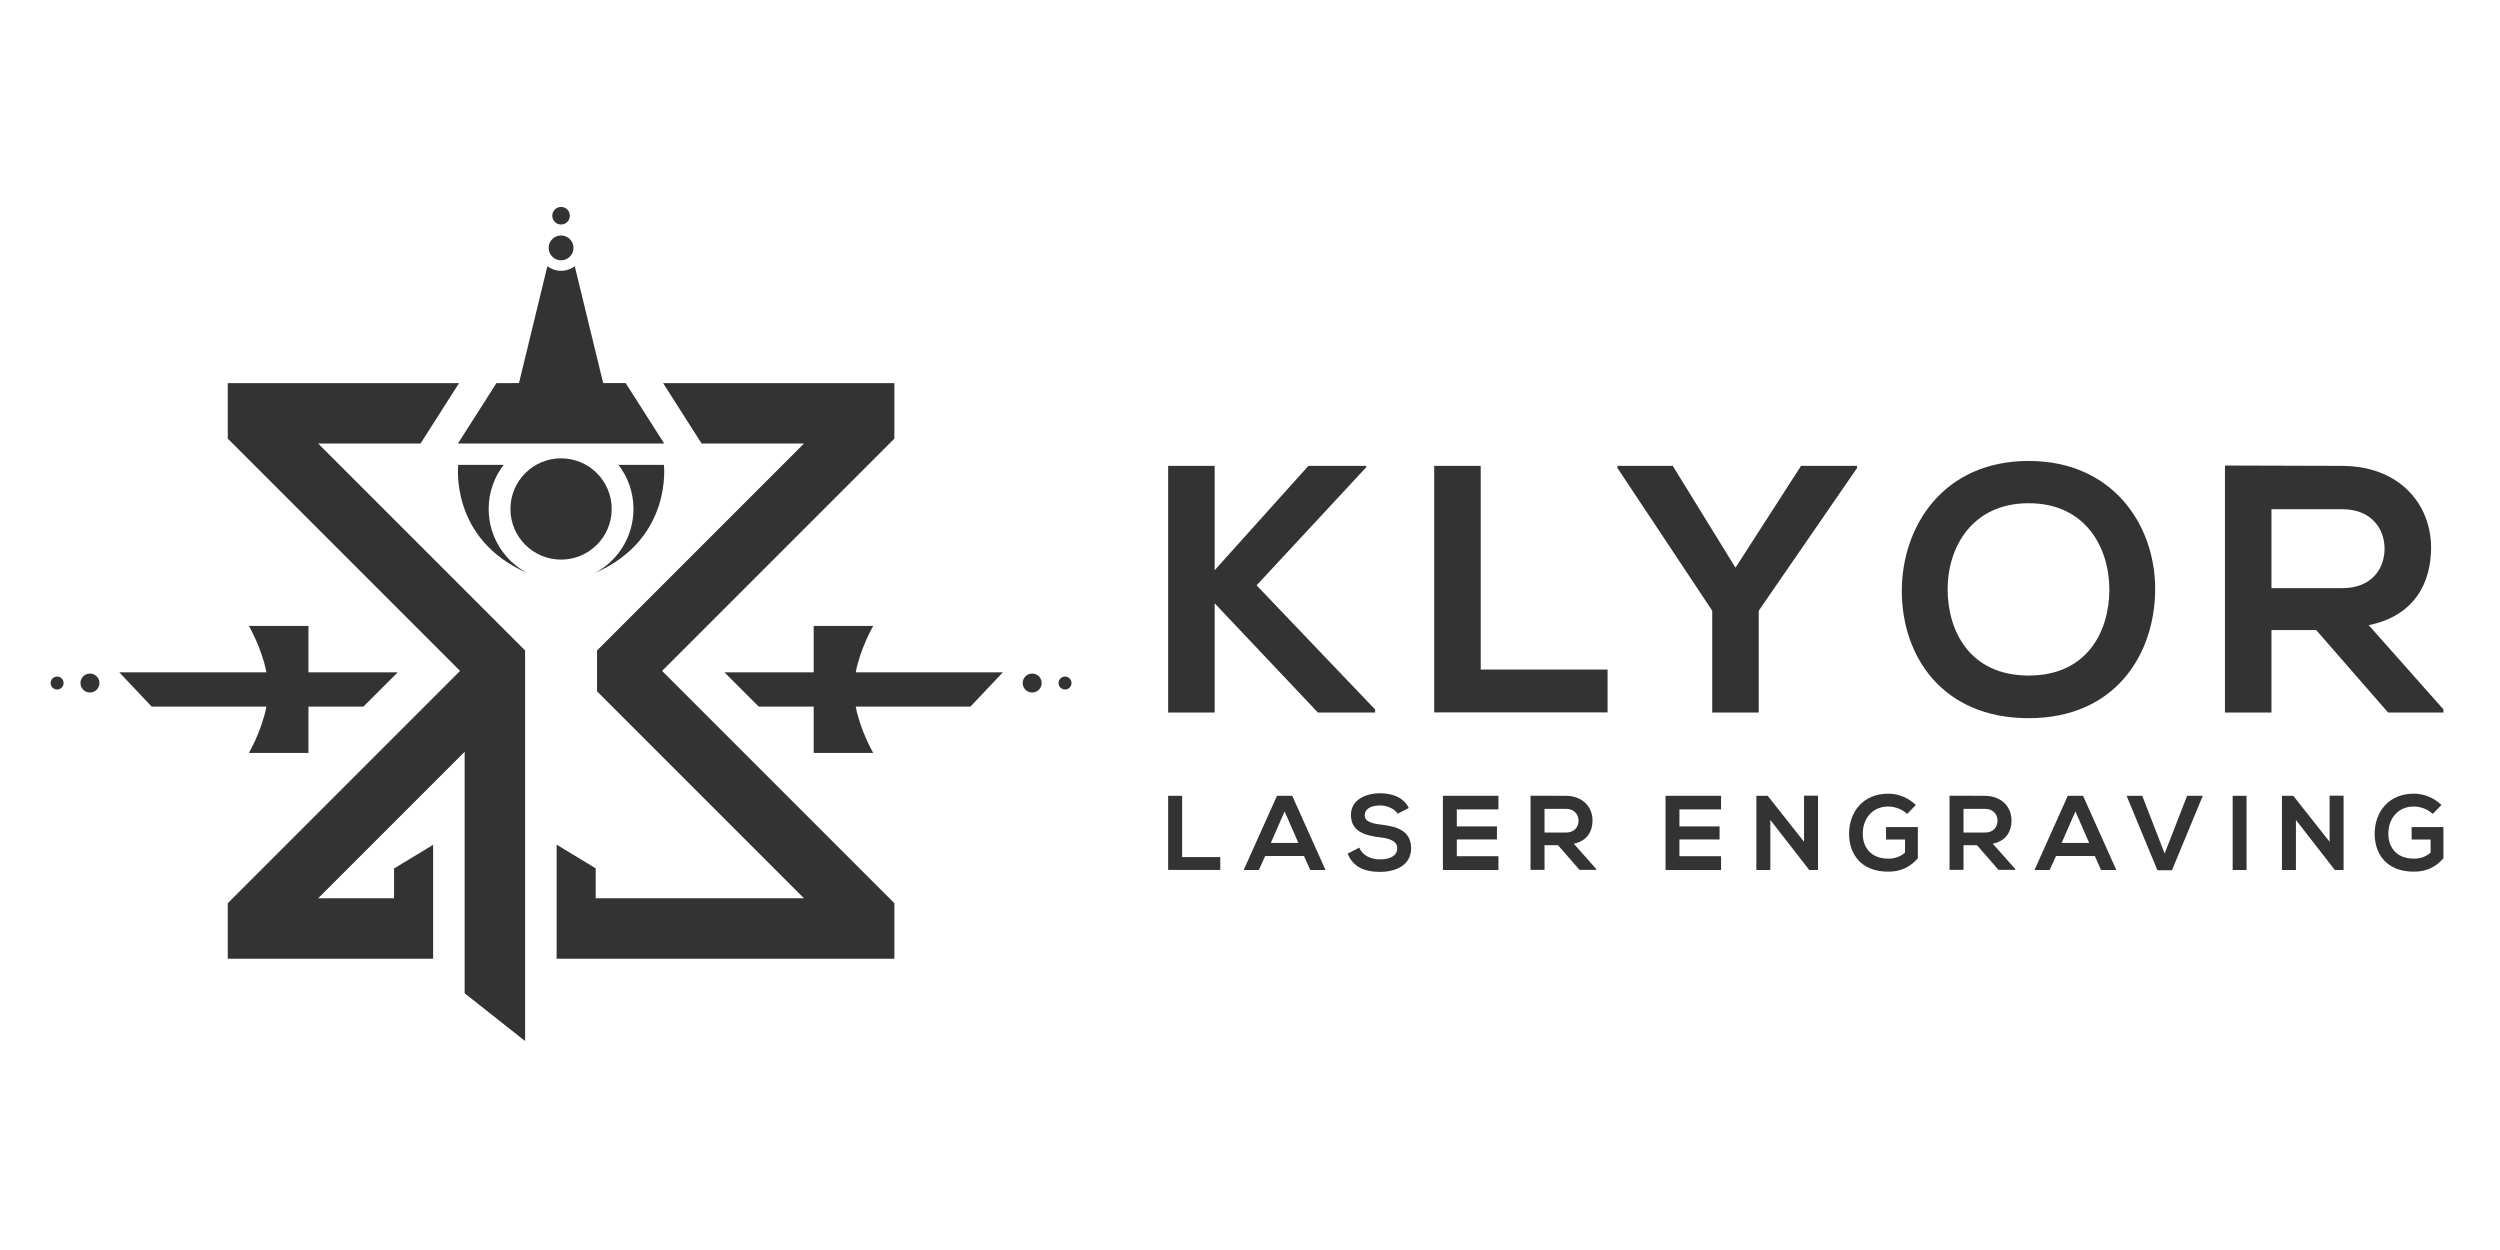 <svg version="1.0" preserveAspectRatio="xMidYMid meet" height="2000" viewBox="0 0 3000 1500" zoomAndPan="magnify" width="4000" xmlns:xlink="http://www.w3.org/1999/xlink" xmlns="http://www.w3.org/2000/svg"><defs><clipPath id="cedbc8dbf7"><path clip-rule="nonzero" d="M 60.75 811.863 L 76.375 811.863 L 76.375 827.43 L 60.75 827.43 Z M 60.75 811.863"></path></clipPath><clipPath id="95d5550d67"><path clip-rule="nonzero" d="M 68.535 811.863 C 64.234 811.863 60.75 815.348 60.75 819.648 C 60.75 823.949 64.234 827.43 68.535 827.43 C 72.836 827.43 76.316 823.945 76.316 819.645 C 76.316 815.344 72.828 811.863 68.535 811.863"></path></clipPath><clipPath id="1589ff7db2"><path clip-rule="nonzero" d="M 96.562 808.258 L 119.34 808.258 L 119.34 831.035 L 96.562 831.035 Z M 96.562 808.258"></path></clipPath><clipPath id="cf7a10ef01"><path clip-rule="nonzero" d="M 107.949 808.258 C 101.66 808.258 96.562 813.355 96.562 819.648 C 96.562 825.941 101.66 831.035 107.949 831.035 C 114.242 831.035 119.336 825.934 119.336 819.648 C 119.336 813.363 114.238 808.258 107.949 808.258"></path></clipPath><clipPath id="981a66ac4e"><path clip-rule="nonzero" d="M 1401.777 954.969 L 1418.559 954.969 L 1418.559 1028.461 L 1401.777 1028.461 Z M 1401.777 1028.461 L 1464.328 1028.461 L 1464.328 1043.969 L 1401.777 1043.969 Z M 1401.777 1028.461"></path></clipPath><clipPath id="42d13cbb19"><path clip-rule="nonzero" d="M 1492.441 954.969 L 1590.828 954.969 L 1590.828 1044 L 1492.441 1044 Z M 1492.441 954.969"></path></clipPath><clipPath id="be81b8c1ef"><path clip-rule="nonzero" d="M 1524.992 1011.547 L 1558.043 1011.547 L 1541.523 973.66 Z M 1518.254 1027.188 L 1510.625 1043.969 L 1492.441 1043.969 L 1532.371 954.969 L 1550.676 954.969 L 1590.598 1043.969 L 1572.289 1043.969 L 1564.793 1027.188 Z M 1518.254 1027.188"></path></clipPath><clipPath id="2ff16fe217"><path clip-rule="nonzero" d="M 1401.777 559.059 L 1651 559.059 L 1651 855.059 L 1401.777 855.059 Z M 1401.777 559.059"></path></clipPath><clipPath id="3ecfc7aedc"><path clip-rule="nonzero" d="M 1507.918 702.402 L 1650.422 851.676 L 1650.422 855.055 L 1581.496 855.055 L 1457.598 723.969 L 1457.598 855.055 L 1401.777 855.055 L 1401.777 559.059 L 1457.598 559.059 L 1457.598 684.227 L 1570.074 559.059 L 1639.422 559.059 L 1639.422 560.75 Z M 1507.918 702.402"></path></clipPath><clipPath id="877334124d"><path clip-rule="nonzero" d="M 1617.184 951.914 L 1693.344 951.914 L 1693.344 1046.52 L 1617.184 1046.52 Z M 1617.184 951.914"></path></clipPath><clipPath id="848139f204"><path clip-rule="nonzero" d="M 1656.09 966.535 C 1643.633 966.535 1637.652 971.75 1637.652 978.355 C 1637.652 986.117 1646.805 988.277 1657.484 989.543 C 1676.055 991.836 1693.344 996.676 1693.344 1017.902 C 1693.344 1037.734 1675.793 1046.254 1655.961 1046.254 C 1637.773 1046.254 1623.789 1040.656 1617.184 1024.379 L 1631.164 1017.133 C 1635.105 1026.934 1645.41 1031.258 1656.211 1031.258 C 1666.77 1031.258 1676.684 1027.57 1676.684 1017.91 C 1676.684 1009.516 1667.914 1006.09 1656.082 1004.816 C 1637.906 1002.645 1621.121 997.816 1621.121 977.852 C 1621.121 959.543 1639.176 952.035 1655.574 951.914 C 1669.438 951.914 1683.805 955.855 1690.543 969.586 L 1677.195 976.457 C 1674.145 971.375 1665.75 966.543 1656.09 966.543"></path></clipPath><clipPath id="1005d3c79c"><path clip-rule="nonzero" d="M 1731.496 954.969 L 1798.121 954.969 L 1798.121 971.242 L 1731.496 971.242 Z M 1731.496 971.242 L 1748.156 971.242 L 1748.156 991.715 L 1731.496 991.715 Z M 1731.496 991.715 L 1796.34 991.715 L 1796.34 1007.355 L 1731.496 1007.355 Z M 1731.496 1007.355 L 1748.156 1007.355 L 1748.156 1027.441 L 1731.496 1027.441 Z M 1731.496 1027.441 L 1798.121 1027.441 L 1798.121 1043.969 L 1731.496 1043.969 Z M 1731.496 1027.441"></path></clipPath><clipPath id="430fb8decd"><path clip-rule="nonzero" d="M 1836.652 954.84 L 1915.484 954.84 L 1915.484 1044 L 1836.652 1044 Z M 1836.652 954.84"></path></clipPath><clipPath id="df0b8322d5"><path clip-rule="nonzero" d="M 1853.438 999.082 L 1878.988 999.082 C 1889.668 999.082 1894.246 991.961 1894.246 984.836 C 1894.246 977.715 1889.535 970.602 1878.988 970.602 L 1853.438 970.602 Z M 1895.527 1043.973 L 1869.582 1014.219 L 1853.438 1014.219 L 1853.438 1043.973 L 1836.652 1043.973 L 1836.652 954.84 C 1850.77 954.84 1864.883 954.969 1878.996 954.969 C 1899.973 955.094 1911.035 969.074 1911.035 984.465 C 1911.035 996.668 1905.438 1009.004 1888.535 1012.43 L 1915.484 1042.82 L 1915.484 1043.965 Z M 1895.527 1043.973"></path></clipPath><clipPath id="356a3f945b"><path clip-rule="nonzero" d="M 1721.035 559.055 L 1776.859 559.055 L 1776.859 803.469 L 1721.035 803.469 Z M 1721.035 803.469 L 1929.086 803.469 L 1929.086 855 L 1721.035 855 Z M 1721.035 803.469"></path></clipPath><clipPath id="4addf2ae64"><path clip-rule="nonzero" d="M 1998.652 954.969 L 2065.277 954.969 L 2065.277 971.242 L 1998.652 971.242 Z M 1998.652 971.242 L 2015.312 971.242 L 2015.312 991.715 L 1998.652 991.715 Z M 1998.652 991.715 L 2063.5 991.715 L 2063.5 1007.355 L 1998.652 1007.355 Z M 1998.652 1007.355 L 2015.312 1007.355 L 2015.312 1027.441 L 1998.652 1027.441 Z M 1998.652 1027.441 L 2065.277 1027.441 L 2065.277 1043.969 L 1998.652 1043.969 Z M 1998.652 1027.441"></path></clipPath><clipPath id="979e90da16"><path clip-rule="nonzero" d="M 2107.625 954.84 L 2181.625 954.84 L 2181.625 1044.16 L 2107.625 1044.16 Z M 2107.625 954.84"></path></clipPath><clipPath id="4a1ee9acd7"><path clip-rule="nonzero" d="M 2181.625 954.84 L 2181.625 1043.965 L 2171.199 1043.965 L 2171.199 1044.094 L 2124.41 983.957 L 2124.41 1043.965 L 2107.625 1043.965 L 2107.625 954.973 L 2121.234 954.973 L 2164.844 1010.148 L 2164.844 954.84 Z M 2181.625 954.84"></path></clipPath><clipPath id="fb239a0cc8"><path clip-rule="nonzero" d="M 658.406 282.59 L 688.27 282.59 L 688.27 312.336 L 658.406 312.336 Z M 658.406 282.59"></path></clipPath><clipPath id="ed1d080e7a"><path clip-rule="nonzero" d="M 673.277 312.336 C 678.797 312.336 683.609 309.344 686.176 304.887 C 687.438 302.699 688.16 300.164 688.16 297.465 C 688.16 292.219 685.449 287.605 681.34 284.953 C 679.016 283.461 676.254 282.59 673.277 282.59 C 670.305 282.59 667.539 283.461 665.215 284.969 C 661.113 287.613 658.406 292.219 658.406 297.465 C 658.406 300.164 659.117 302.699 660.383 304.875 C 662.945 309.332 667.758 312.336 673.277 312.336"></path></clipPath><clipPath id="829405720e"><path clip-rule="nonzero" d="M 662.723 248.312 L 683.844 248.312 L 683.844 269.512 L 662.723 269.512 Z M 662.723 248.312"></path></clipPath><clipPath id="07a7552872"><path clip-rule="nonzero" d="M 669.188 268.609 C 670.449 269.133 671.824 269.434 673.277 269.434 C 674.73 269.434 676.105 269.141 677.367 268.609 C 681.176 267.012 683.84 263.25 683.84 258.863 C 683.84 253.043 679.109 248.312 673.277 248.312 C 667.457 248.312 662.723 253.043 662.723 258.863 C 662.723 263.25 665.395 267.012 669.188 268.609"></path></clipPath><clipPath id="ff47ffd9f7"><path clip-rule="nonzero" d="M 1940.922 559.059 L 2229 559.059 L 2229 855.938 L 1940.922 855.938 Z M 1940.922 559.059"></path></clipPath><clipPath id="ac9c3e3218"><path clip-rule="nonzero" d="M 2161.234 559.059 L 2228.469 559.059 L 2228.469 561.594 L 2110.484 732.852 L 2110.484 855.055 L 2054.672 855.055 L 2054.672 732.852 L 1940.922 561.594 L 1940.922 559.059 L 2007.312 559.059 L 2082.586 681.258 Z M 2161.234 559.059"></path></clipPath><clipPath id="8424482623"><path clip-rule="nonzero" d="M 2218.891 952.422 L 2301.41 952.422 L 2301.41 1046 L 2218.891 1046 Z M 2218.891 952.422"></path></clipPath><clipPath id="84d57de6b2"><path clip-rule="nonzero" d="M 2265.934 967.809 C 2246.855 967.809 2235.289 982.309 2235.289 1000.617 C 2235.289 1015.238 2243.805 1030.371 2265.934 1030.371 C 2272.926 1030.371 2279.027 1028.844 2286.02 1023.25 L 2286.02 1007.477 L 2263.266 1007.477 L 2263.266 992.473 L 2301.406 992.473 L 2301.406 1029.977 C 2292.637 1040.02 2281.574 1046.004 2265.934 1046.004 C 2232.488 1046.004 2218.891 1024.008 2218.891 1000.617 C 2218.891 975.559 2234.531 952.422 2265.934 952.422 C 2277.887 952.422 2289.836 957 2298.992 966.031 L 2288.566 976.711 C 2282.582 970.992 2273.691 967.809 2265.934 967.809"></path></clipPath><clipPath id="60b281aefd"><path clip-rule="nonzero" d="M 2339.434 954.84 L 2418.266 954.84 L 2418.266 1044 L 2339.434 1044 Z M 2339.434 954.84"></path></clipPath><clipPath id="f657aeb53e"><path clip-rule="nonzero" d="M 2356.215 999.082 L 2381.77 999.082 C 2392.449 999.082 2397.023 991.961 2397.023 984.836 C 2397.023 977.715 2392.316 970.602 2381.77 970.602 L 2356.215 970.602 Z M 2398.309 1043.973 L 2372.363 1014.219 L 2356.215 1014.219 L 2356.215 1043.973 L 2339.434 1043.973 L 2339.434 954.84 C 2353.547 954.84 2367.664 954.969 2381.777 954.969 C 2402.754 955.094 2413.816 969.074 2413.816 984.465 C 2413.816 996.668 2408.23 1009.004 2391.316 1012.43 L 2418.262 1042.82 L 2418.262 1043.965 Z M 2398.309 1043.973"></path></clipPath><clipPath id="18e5e9f294"><path clip-rule="nonzero" d="M 2441.418 954.969 L 2539.805 954.969 L 2539.805 1044 L 2441.418 1044 Z M 2441.418 954.969"></path></clipPath><clipPath id="9b9542387c"><path clip-rule="nonzero" d="M 2473.969 1011.547 L 2507.02 1011.547 L 2490.5 973.66 Z M 2467.23 1027.188 L 2459.602 1043.969 L 2441.418 1043.969 L 2481.336 954.969 L 2499.652 954.969 L 2539.574 1043.969 L 2521.266 1043.969 L 2513.758 1027.188 Z M 2467.23 1027.188"></path></clipPath><clipPath id="848bbc0f1e"><path clip-rule="nonzero" d="M 2282.172 553.137 L 2587 553.137 L 2587 861.824 L 2282.172 861.824 Z M 2282.172 553.137"></path></clipPath><clipPath id="a2cdc0a736"><path clip-rule="nonzero" d="M 2337.145 707.059 C 2337.145 756.113 2362.938 810.652 2434.402 810.652 C 2505.441 810.652 2531.238 756.527 2531.238 707.48 C 2531.238 658.004 2503.328 603.875 2434.402 603.875 C 2365.895 603.875 2337.145 657.582 2337.145 707.051 M 2586.207 706.629 C 2586.207 784.016 2539.27 861.816 2434.402 861.816 C 2330.375 861.824 2282.172 786.973 2282.172 709.176 C 2282.172 631.375 2332.07 553.137 2434.402 553.137 C 2535.469 553.137 2586.207 630.094 2586.207 706.637"></path></clipPath><clipPath id="5f3231eeb1"><path clip-rule="nonzero" d="M 2551.914 954.969 L 2643.395 954.969 L 2643.395 1044.699 L 2551.914 1044.699 Z M 2551.914 954.969"></path></clipPath><clipPath id="fab805f2b8"><path clip-rule="nonzero" d="M 2588.914 1044.355 L 2551.914 954.969 L 2570.727 954.969 L 2597.562 1024.258 L 2624.52 954.969 L 2643.332 954.969 L 2606.332 1044.355 Z M 2588.914 1044.355"></path></clipPath><clipPath id="01ff868898"><path clip-rule="nonzero" d="M 2679.199 954.969 L 2695.859 954.969 L 2695.859 1043.969 L 2679.199 1043.969 Z M 2679.199 954.969"></path></clipPath><clipPath id="283fdfb1ee"><path clip-rule="nonzero" d="M 2738.324 954.84 L 2812.324 954.84 L 2812.324 1044.16 L 2738.324 1044.16 Z M 2738.324 954.84"></path></clipPath><clipPath id="f923b2f4ad"><path clip-rule="nonzero" d="M 2812.324 954.84 L 2812.324 1043.965 L 2801.898 1043.965 L 2801.898 1044.094 L 2755.109 983.957 L 2755.109 1043.965 L 2738.324 1043.965 L 2738.324 954.973 L 2751.934 954.973 L 2795.543 1010.148 L 2795.543 954.84 Z M 2812.324 954.84"></path></clipPath><clipPath id="ec62889055"><path clip-rule="nonzero" d="M 273.234 459.352 L 630.246 459.352 L 630.246 1249.668 L 273.234 1249.668 Z M 273.234 459.352"></path></clipPath><clipPath id="4bb23d2b4e"><path clip-rule="nonzero" d="M 630.109 780.547 L 381.812 532.254 L 504.617 532.254 L 550.875 459.727 L 273.312 459.727 L 273.312 526.324 L 552.07 805.086 L 273.312 1083.855 L 273.312 1150.453 L 519.738 1150.453 L 519.738 1013.793 L 472.848 1042.176 L 472.848 1077.926 L 381.812 1077.926 L 557.578 902.145 L 557.578 1191.93 L 630.109 1249.242 Z M 630.109 780.547"></path></clipPath><clipPath id="4a5659d566"><path clip-rule="nonzero" d="M 667.902 459.352 L 1073.332 459.352 L 1073.332 1150.879 L 667.902 1150.879 Z M 667.902 459.352"></path></clipPath><clipPath id="27e6d20af4"><path clip-rule="nonzero" d="M 1073.254 526.324 L 1073.254 459.727 L 795.703 459.727 L 841.953 532.254 L 964.758 532.254 L 716.461 780.555 L 716.461 829.621 L 964.758 1077.93 L 714.844 1077.93 L 714.844 1041.984 L 667.953 1013.602 L 667.953 1150.453 L 1073.254 1150.453 L 1073.254 1083.855 L 794.496 805.086 Z M 1073.254 526.324"></path></clipPath><clipPath id="add7ae291a"><path clip-rule="nonzero" d="M 143.145 751 L 477.66 751 L 477.66 903.906 L 143.145 903.906 Z M 143.145 751"></path></clipPath><clipPath id="3f12bdb53b"><path clip-rule="nonzero" d="M 298.668 903.547 L 370.141 903.547 L 370.141 847.895 L 436.137 847.895 L 477.223 806.789 L 370.141 806.789 L 370.141 751.113 L 298.668 751.113 C 298.668 751.113 313.996 777.32 319.73 806.793 L 143.145 806.793 L 181.98 847.895 L 319.719 847.895 C 313.996 877.359 298.668 903.555 298.668 903.555"></path></clipPath><clipPath id="fd7da7b6ed"><path clip-rule="nonzero" d="M 869 751 L 1203.422 751 L 1203.422 903.906 L 869 903.906 Z M 869 751"></path></clipPath><clipPath id="025585a7b6"><path clip-rule="nonzero" d="M 1047.898 751.113 L 976.43 751.113 L 976.43 806.789 L 869.336 806.797 L 910.43 847.895 L 976.426 847.895 L 976.426 903.555 L 1047.898 903.555 C 1047.898 903.555 1032.57 877.359 1026.844 847.895 L 1164.586 847.895 L 1203.418 806.793 L 1026.836 806.793 C 1032.57 777.32 1047.898 751.113 1047.898 751.113"></path></clipPath><clipPath id="23560308dd"><path clip-rule="nonzero" d="M 612.152 550 L 734.414 550 L 734.414 671.605 L 612.152 671.605 Z M 612.152 550"></path></clipPath><clipPath id="99f6accdff"><path clip-rule="nonzero" d="M 673.285 550 C 639.727 550 612.52 577.203 612.52 610.766 C 612.52 644.328 639.727 671.531 673.285 671.531 C 706.844 671.531 734.051 644.328 734.051 610.766 C 734.051 577.203 706.848 550 673.285 550"></path></clipPath><clipPath id="4ec56bf310"><path clip-rule="nonzero" d="M 549.062 319.484 L 797.504 319.484 L 797.504 532.711 L 549.062 532.711 Z M 549.062 319.484"></path></clipPath><clipPath id="4f35729194"><path clip-rule="nonzero" d="M 797.059 532.242 L 750.809 459.715 L 723.797 459.715 L 689.73 319.484 C 685.133 322.918 679.449 324.949 673.289 324.949 C 667.121 324.949 661.434 322.918 656.84 319.484 L 622.773 459.715 L 595.746 459.727 L 549.508 532.242 Z M 797.059 532.242"></path></clipPath><clipPath id="be8a0ab28b"><path clip-rule="nonzero" d="M 549.062 557.652 L 633.18 557.652 L 633.18 688 L 549.062 688 Z M 549.062 557.652"></path></clipPath><clipPath id="22898571cb"><path clip-rule="nonzero" d="M 586.398 610.766 C 586.398 590.848 593.105 572.496 604.383 557.844 L 549.895 557.844 C 549.895 557.844 539.066 646.938 633.039 687.781 C 605.32 673.262 586.402 644.223 586.402 610.766"></path></clipPath><clipPath id="204a631e3b"><path clip-rule="nonzero" d="M 713.387 557.652 L 797.504 557.652 L 797.504 688 L 713.387 688 Z M 713.387 557.652"></path></clipPath><clipPath id="1e786d62d8"><path clip-rule="nonzero" d="M 796.676 557.836 L 742.184 557.836 C 753.461 572.492 760.168 590.844 760.168 610.762 C 760.168 644.215 741.246 673.258 713.531 687.773 C 807.504 646.926 796.676 557.836 796.676 557.836"></path></clipPath><clipPath id="5635601021"><path clip-rule="nonzero" d="M 2669.938 558.633 L 2932.109 558.633 L 2932.109 855.328 L 2669.938 855.328 Z M 2669.938 558.633"></path></clipPath><clipPath id="f078b1b91f"><path clip-rule="nonzero" d="M 2725.75 705.789 L 2810.746 705.789 C 2846.266 705.789 2861.484 682.109 2861.484 658.43 C 2861.484 634.75 2845.836 611.066 2810.746 611.066 L 2725.75 611.066 Z M 2865.715 855.059 L 2779.457 756.109 L 2725.75 756.109 L 2725.75 855.059 L 2669.938 855.059 L 2669.938 558.633 C 2716.875 558.633 2763.805 559.055 2810.746 559.055 C 2880.523 559.477 2917.309 605.996 2917.309 657.164 C 2917.309 697.758 2898.699 738.773 2842.457 750.191 L 2932.105 851.25 L 2932.105 855.059 Z M 2865.715 855.059"></path></clipPath><clipPath id="798ba9f727"><path clip-rule="nonzero" d="M 2849.59 952.422 L 2932.109 952.422 L 2932.109 1046 L 2849.59 1046 Z M 2849.59 952.422"></path></clipPath><clipPath id="ad26d94c75"><path clip-rule="nonzero" d="M 2896.633 967.809 C 2877.555 967.809 2865.988 982.309 2865.988 1000.617 C 2865.988 1015.238 2874.504 1030.371 2896.633 1030.371 C 2903.625 1030.371 2909.727 1028.844 2916.719 1023.25 L 2916.719 1007.477 L 2893.965 1007.477 L 2893.965 992.473 L 2932.105 992.473 L 2932.105 1029.977 C 2923.336 1040.02 2912.273 1046.004 2896.633 1046.004 C 2863.188 1046.004 2849.59 1024.008 2849.59 1000.617 C 2849.59 975.559 2865.23 952.422 2896.633 952.422 C 2908.582 952.422 2920.535 957 2929.691 966.031 L 2919.262 976.711 C 2913.281 970.992 2904.391 967.809 2896.633 967.809"></path></clipPath><clipPath id="7bddd8c736"><path clip-rule="nonzero" d="M 1227.23 808.258 L 1250.004 808.258 L 1250.004 831.035 L 1227.23 831.035 Z M 1227.23 808.258"></path></clipPath><clipPath id="64cef46f53"><path clip-rule="nonzero" d="M 1238.617 808.258 C 1232.328 808.258 1227.23 813.355 1227.23 819.648 C 1227.23 825.941 1232.328 831.035 1238.617 831.035 C 1244.91 831.035 1250.004 825.934 1250.004 819.648 C 1250.004 813.363 1244.906 808.258 1238.617 808.258"></path></clipPath><clipPath id="ae008b1963"><path clip-rule="nonzero" d="M 1270.254 811.863 L 1285.879 811.863 L 1285.879 827.43 L 1270.254 827.43 Z M 1270.254 811.863"></path></clipPath><clipPath id="729c194f4f"><path clip-rule="nonzero" d="M 1278.035 811.863 C 1273.734 811.863 1270.254 815.348 1270.254 819.648 C 1270.254 823.949 1273.734 827.43 1278.035 827.43 C 1282.336 827.43 1285.82 823.945 1285.82 819.645 C 1285.82 815.344 1282.332 811.863 1278.035 811.863"></path></clipPath></defs><g clip-path="url(#cedbc8dbf7)"><g clip-path="url(#95d5550d67)"><path fill-rule="nonzero" fill-opacity="1" d="M 60.75 811.863 L 76.312 811.863 L 76.312 827.43 L 60.75 827.43 Z M 60.75 811.863" fill="#333333"></path></g></g><g clip-path="url(#1589ff7db2)"><g clip-path="url(#cf7a10ef01)"><path fill-rule="nonzero" fill-opacity="1" d="M 96.562 808.258 L 119.34 808.258 L 119.34 831.035 L 96.562 831.035 Z M 96.562 808.258" fill="#333333"></path></g></g><g clip-path="url(#981a66ac4e)"><path fill-rule="nonzero" fill-opacity="1" d="M 1401.777 954.969 L 1464.332 954.969 L 1464.332 1043.914 L 1401.777 1043.914 Z M 1401.777 954.969" fill="#333333"></path></g><g clip-path="url(#42d13cbb19)"><g clip-path="url(#be81b8c1ef)"><path fill-rule="nonzero" fill-opacity="1" d="M 1492.441 954.969 L 1590.48 954.969 L 1590.48 1043.969 L 1492.441 1043.969 Z M 1492.441 954.969" fill="#333333"></path></g></g><g clip-path="url(#2ff16fe217)"><g clip-path="url(#3ecfc7aedc)"><path fill-rule="nonzero" fill-opacity="1" d="M 1401.777 559.059 L 1650.156 559.059 L 1650.156 855.059 L 1401.777 855.059 Z M 1401.777 559.059" fill="#333333"></path></g></g><g clip-path="url(#877334124d)"><g clip-path="url(#848139f204)"><path fill-rule="nonzero" fill-opacity="1" d="M 1617.184 951.914 L 1693.344 951.914 L 1693.344 1046.223 L 1617.184 1046.223 Z M 1617.184 951.914" fill="#333333"></path></g></g><g clip-path="url(#1005d3c79c)"><path fill-rule="nonzero" fill-opacity="1" d="M 1731.496 954.969 L 1798.121 954.969 L 1798.121 1043.973 L 1731.496 1043.973 Z M 1731.496 954.969" fill="#333333"></path></g><g clip-path="url(#430fb8decd)"><g clip-path="url(#df0b8322d5)"><path fill-rule="nonzero" fill-opacity="1" d="M 1836.652 954.84 L 1915.484 954.84 L 1915.484 1043.832 L 1836.652 1043.832 Z M 1836.652 954.84" fill="#333333"></path></g></g><g clip-path="url(#356a3f945b)"><path fill-rule="nonzero" fill-opacity="1" d="M 1721.035 559.055 L 1929.082 559.055 L 1929.082 854.871 L 1721.035 854.871 Z M 1721.035 559.055" fill="#333333"></path></g><g clip-path="url(#4addf2ae64)"><path fill-rule="nonzero" fill-opacity="1" d="M 1998.652 954.969 L 2065.277 954.969 L 2065.277 1043.973 L 1998.652 1043.973 Z M 1998.652 954.969" fill="#333333"></path></g><g clip-path="url(#979e90da16)"><g clip-path="url(#4a1ee9acd7)"><path fill-rule="nonzero" fill-opacity="1" d="M 2107.625 954.84 L 2181.625 954.84 L 2181.625 1044.16 L 2107.625 1044.16 Z M 2107.625 954.84" fill="#333333"></path></g></g><g clip-path="url(#fb239a0cc8)"><g clip-path="url(#ed1d080e7a)"><path fill-rule="nonzero" fill-opacity="1" d="M 658.406 282.59 L 688.152 282.59 L 688.152 312.336 L 658.406 312.336 Z M 658.406 282.59" fill="#333333"></path></g></g><g clip-path="url(#829405720e)"><g clip-path="url(#07a7552872)"><path fill-rule="nonzero" fill-opacity="1" d="M 662.723 248.312 L 683.844 248.312 L 683.844 269.43 L 662.723 269.43 Z M 662.723 248.312" fill="#333333"></path></g></g><g clip-path="url(#ff47ffd9f7)"><g clip-path="url(#ac9c3e3218)"><path fill-rule="nonzero" fill-opacity="1" d="M 1940.922 559.059 L 2228.465 559.059 L 2228.465 855.004 L 1940.922 855.004 Z M 1940.922 559.059" fill="#333333"></path></g></g><g clip-path="url(#8424482623)"><g clip-path="url(#84d57de6b2)"><path fill-rule="nonzero" fill-opacity="1" d="M 2218.891 952.422 L 2301.41 952.422 L 2301.41 1045.902 L 2218.891 1045.902 Z M 2218.891 952.422" fill="#333333"></path></g></g><g clip-path="url(#60b281aefd)"><g clip-path="url(#f657aeb53e)"><path fill-rule="nonzero" fill-opacity="1" d="M 2339.434 954.84 L 2418.266 954.84 L 2418.266 1043.832 L 2339.434 1043.832 Z M 2339.434 954.84" fill="#333333"></path></g></g><g clip-path="url(#18e5e9f294)"><g clip-path="url(#9b9542387c)"><path fill-rule="nonzero" fill-opacity="1" d="M 2441.418 954.969 L 2539.457 954.969 L 2539.457 1043.969 L 2441.418 1043.969 Z M 2441.418 954.969" fill="#333333"></path></g></g><g clip-path="url(#848bbc0f1e)"><g clip-path="url(#a2cdc0a736)"><path fill-rule="nonzero" fill-opacity="1" d="M 2282.172 553.137 L 2586.184 553.137 L 2586.184 861.824 L 2282.172 861.824 Z M 2282.172 553.137" fill="#333333"></path></g></g><g clip-path="url(#5f3231eeb1)"><g clip-path="url(#fab805f2b8)"><path fill-rule="nonzero" fill-opacity="1" d="M 2551.914 954.969 L 2643.391 954.969 L 2643.391 1044.352 L 2551.914 1044.352 Z M 2551.914 954.969" fill="#333333"></path></g></g><g clip-path="url(#01ff868898)"><path fill-rule="nonzero" fill-opacity="1" d="M 2679.199 954.969 L 2695.855 954.969 L 2695.855 1043.977 L 2679.199 1043.977 Z M 2679.199 954.969" fill="#333333"></path></g><g clip-path="url(#283fdfb1ee)"><g clip-path="url(#f923b2f4ad)"><path fill-rule="nonzero" fill-opacity="1" d="M 2738.324 954.84 L 2812.324 954.84 L 2812.324 1044.16 L 2738.324 1044.16 Z M 2738.324 954.84" fill="#333333"></path></g></g><g clip-path="url(#ec62889055)"><g clip-path="url(#4bb23d2b4e)"><path fill-rule="nonzero" fill-opacity="1" d="M 140.699 317.039 L 1205.867 317.039 L 1205.867 1251.625 L 140.699 1251.625 Z M 140.699 317.039" fill="#333333"></path></g></g><g clip-path="url(#4a5659d566)"><g clip-path="url(#27e6d20af4)"><path fill-rule="nonzero" fill-opacity="1" d="M 140.699 317.039 L 1205.867 317.039 L 1205.867 1251.625 L 140.699 1251.625 Z M 140.699 317.039" fill="#333333"></path></g></g><g clip-path="url(#add7ae291a)"><g clip-path="url(#3f12bdb53b)"><path fill-rule="nonzero" fill-opacity="1" d="M 140.699 317.039 L 1205.867 317.039 L 1205.867 1251.625 L 140.699 1251.625 Z M 140.699 317.039" fill="#333333"></path></g></g><g clip-path="url(#fd7da7b6ed)"><g clip-path="url(#025585a7b6)"><path fill-rule="nonzero" fill-opacity="1" d="M 140.699 317.039 L 1205.867 317.039 L 1205.867 1251.625 L 140.699 1251.625 Z M 140.699 317.039" fill="#333333"></path></g></g><g clip-path="url(#23560308dd)"><g clip-path="url(#99f6accdff)"><path fill-rule="nonzero" fill-opacity="1" d="M 140.699 317.039 L 1205.867 317.039 L 1205.867 1251.625 L 140.699 1251.625 Z M 140.699 317.039" fill="#333333"></path></g></g><g clip-path="url(#4ec56bf310)"><g clip-path="url(#4f35729194)"><path fill-rule="nonzero" fill-opacity="1" d="M 140.699 317.039 L 1205.867 317.039 L 1205.867 1251.625 L 140.699 1251.625 Z M 140.699 317.039" fill="#333333"></path></g></g><g clip-path="url(#be8a0ab28b)"><g clip-path="url(#22898571cb)"><path fill-rule="nonzero" fill-opacity="1" d="M 140.699 317.039 L 1205.867 317.039 L 1205.867 1251.625 L 140.699 1251.625 Z M 140.699 317.039" fill="#333333"></path></g></g><g clip-path="url(#204a631e3b)"><g clip-path="url(#1e786d62d8)"><path fill-rule="nonzero" fill-opacity="1" d="M 140.699 317.039 L 1205.867 317.039 L 1205.867 1251.625 L 140.699 1251.625 Z M 140.699 317.039" fill="#333333"></path></g></g><g clip-path="url(#5635601021)"><g clip-path="url(#f078b1b91f)"><path fill-rule="nonzero" fill-opacity="1" d="M 2669.938 558.633 L 2932.109 558.633 L 2932.109 855.328 L 2669.938 855.328 Z M 2669.938 558.633" fill="#333333"></path></g></g><g clip-path="url(#798ba9f727)"><g clip-path="url(#ad26d94c75)"><path fill-rule="nonzero" fill-opacity="1" d="M 2849.59 952.422 L 2932.109 952.422 L 2932.109 1045.902 L 2849.59 1045.902 Z M 2849.59 952.422" fill="#333333"></path></g></g><g clip-path="url(#7bddd8c736)"><g clip-path="url(#64cef46f53)"><path fill-rule="nonzero" fill-opacity="1" d="M 1227.23 808.258 L 1250.004 808.258 L 1250.004 831.035 L 1227.23 831.035 Z M 1227.23 808.258" fill="#333333"></path></g></g><g clip-path="url(#ae008b1963)"><g clip-path="url(#729c194f4f)"><path fill-rule="nonzero" fill-opacity="1" d="M 1270.254 811.863 L 1285.816 811.863 L 1285.816 827.43 L 1270.254 827.43 Z M 1270.254 811.863" fill="#333333"></path></g></g></svg>